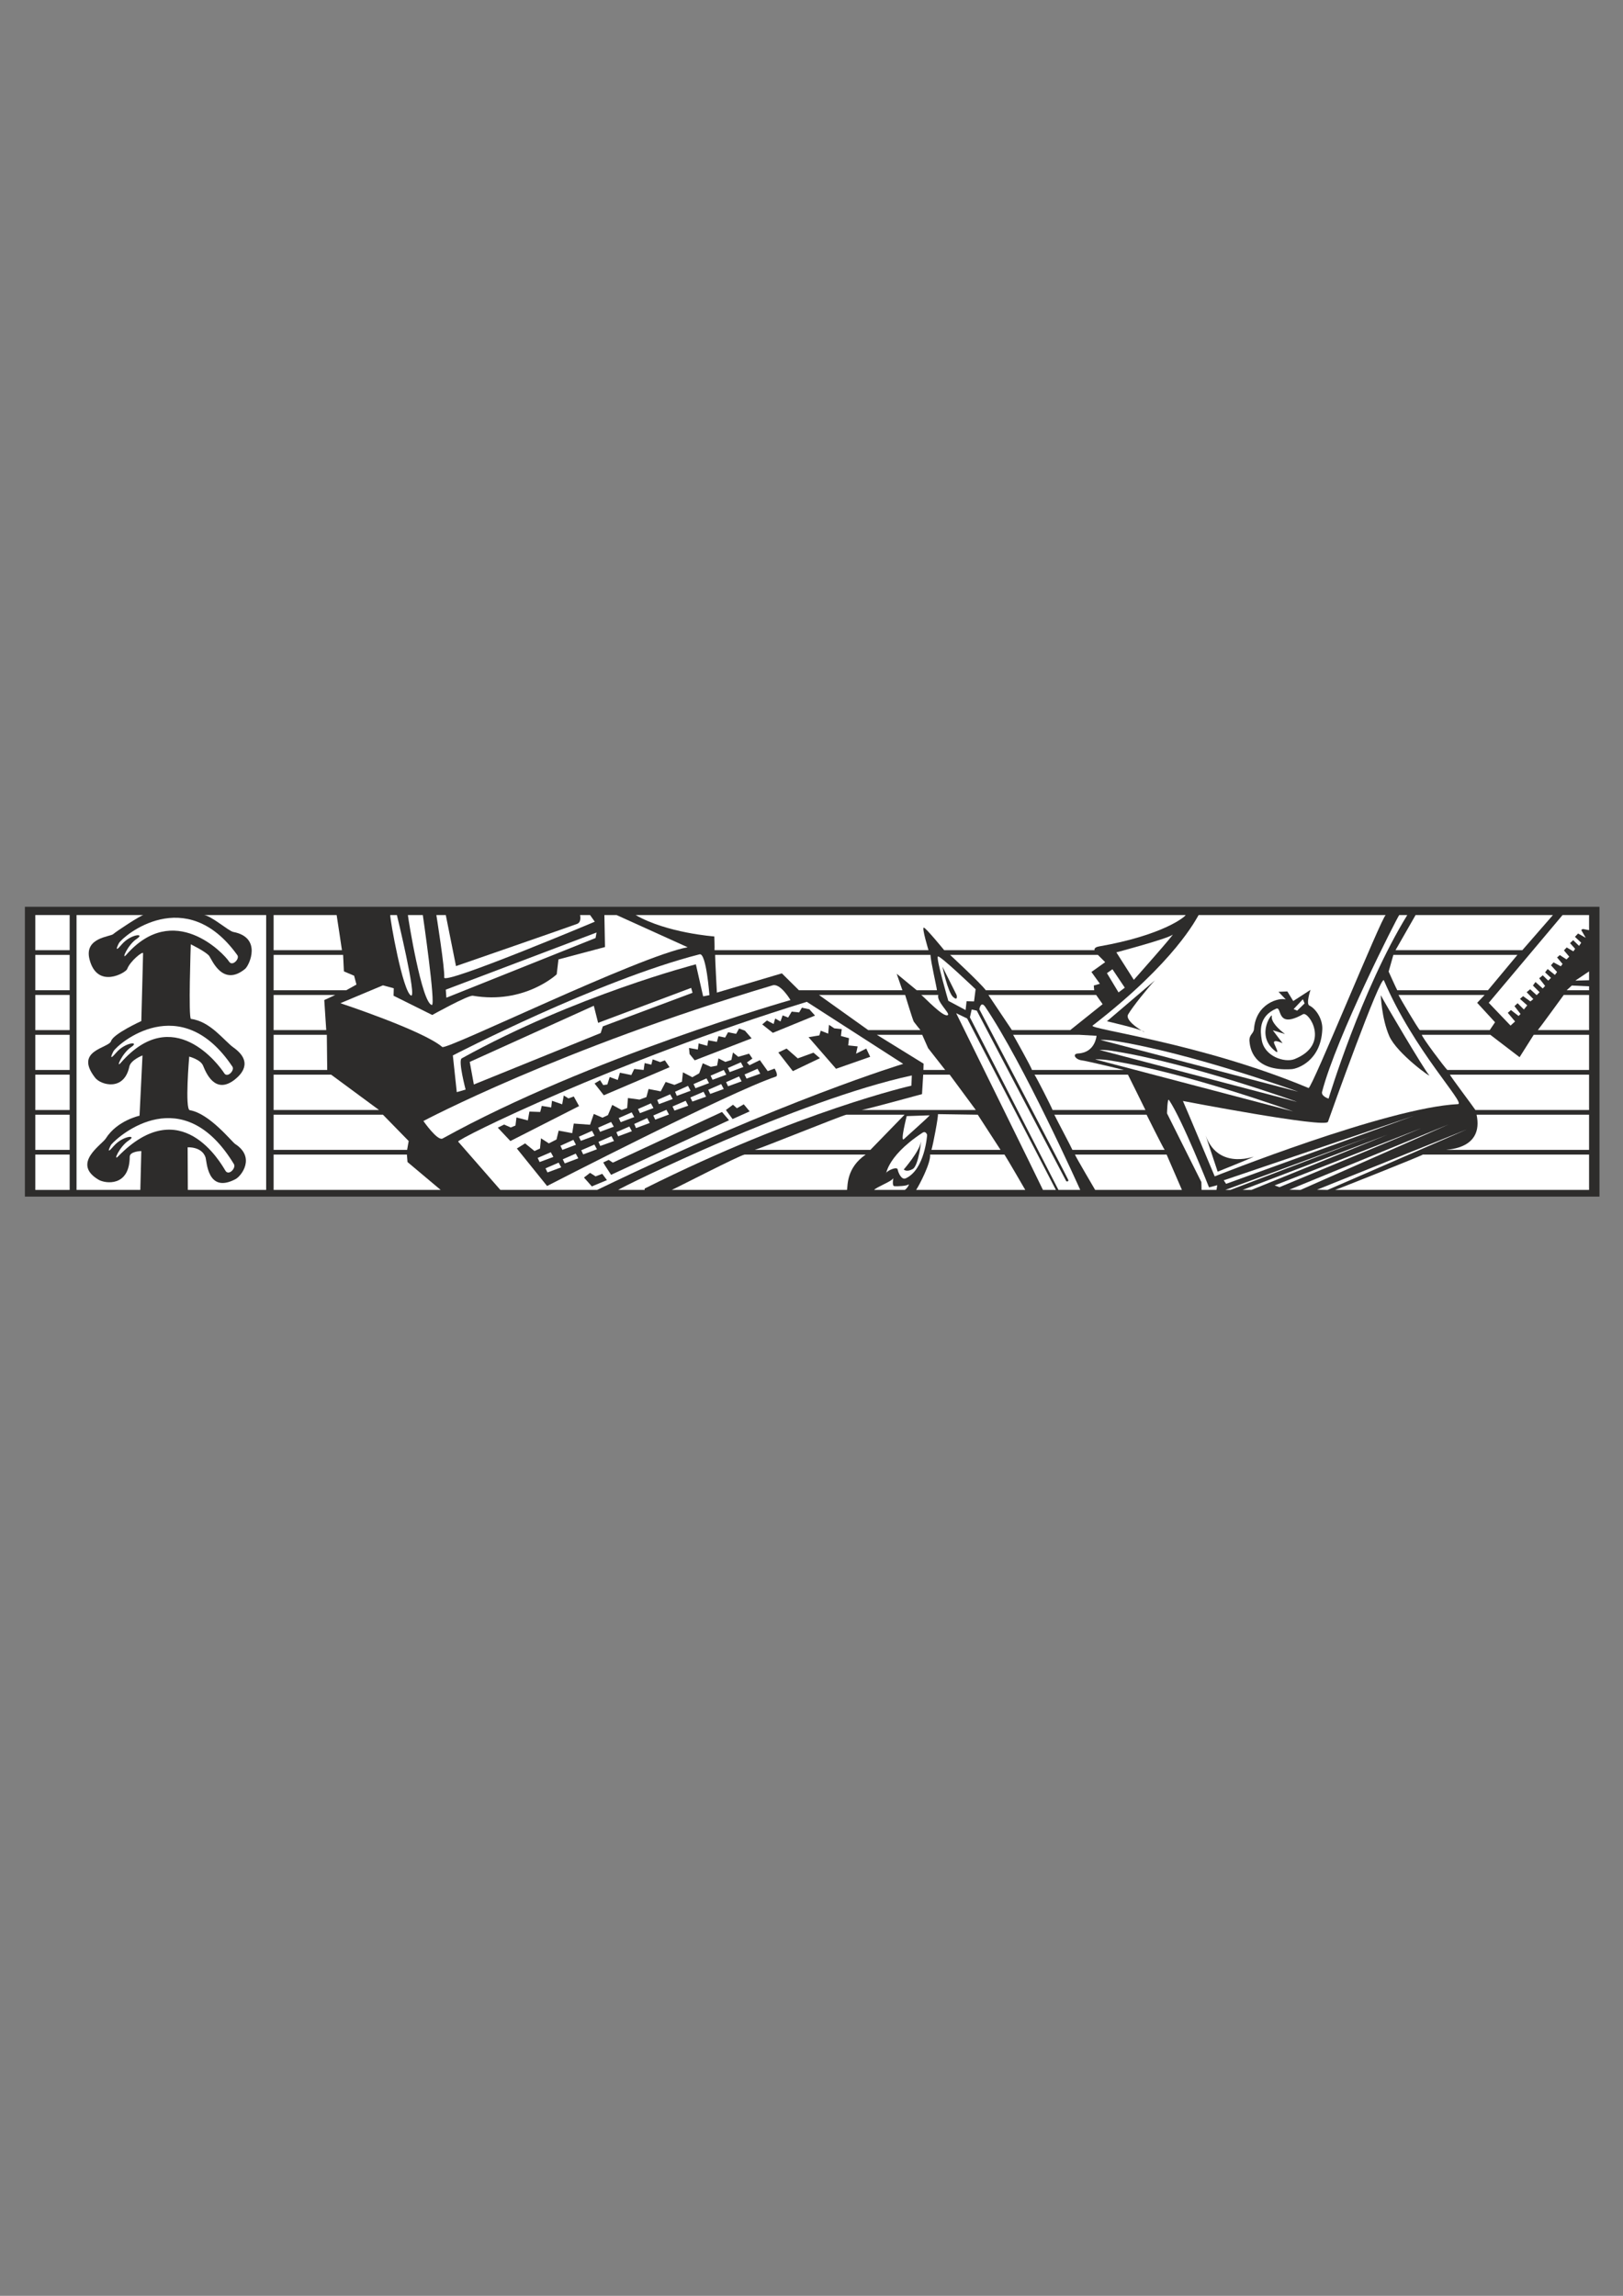 <?xml version="1.0" encoding="utf-8"?>
<!-- Created by UniConvertor 2.0rc4 (https://sk1project.net/) -->
<svg xmlns="http://www.w3.org/2000/svg" height="841.89pt" viewBox="0 0 595.276 841.89" width="595.276pt" version="1.1" xmlns:xlink="http://www.w3.org/1999/xlink" id="919ad251-f60a-11ea-bdd7-dcc15c148e23">

<rect x="0" y="0" width="595.276" height="841.89" fill="#808080" stroke="none"/>

<g>
	<path style="fill:#2d2c2b;" d="M 586.646,438.801 L 586.646,332.529 9.134,332.529 9.134,438.801 586.646,438.801 Z" />
	<path style="fill:#ffffff;" d="M 145.574,335.553 L 143.126,335.553 C 143.054,337.281 147.734,363.633 150.758,365.073 152.99,366.081 145.574,335.553 145.574,335.553 L 145.574,335.553 Z" />
	<path style="fill:#ffffff;" d="M 155.078,335.553 L 149.606,335.553 C 149.75,337.209 154.718,367.881 158.39,368.529 159.902,368.745 155.078,335.553 155.078,335.553 L 155.078,335.553 Z" />
	<path style="fill:#ffffff;" d="M 163.502,335.553 L 160.046,335.553 C 160.046,335.553 163.214,355.425 162.926,358.449 162.566,361.401 218.15,338.001 218.15,338.001 L 216.422,335.553 212.75,335.553 C 212.75,335.553 213.398,338.145 211.67,338.793 209.87,339.513 167.246,354.273 167.246,354.273 L 163.502,335.553 Z" />
	<path style="fill:#ffffff;" d="M 508.238,335.553 L 439.622,335.553 C 438.83,336.777 431.198,352.545 400.742,376.089 399.086,377.385 440.63,382.497 479.942,398.985 481.094,399.417 506.726,336.345 508.238,335.553 L 508.238,335.553 Z" />
	<path style="fill:#ffffff;" d="M 516.158,335.553 L 513.206,335.553 C 512.414,336.489 490.166,380.193 484.91,400.353 484.478,402.009 487.286,402.873 487.286,402.873 487.286,402.873 499.31,362.985 516.158,335.553 L 516.158,335.553 Z" />
	<path style="fill:#ffffff;" d="M 582.83,341.097 L 582.83,335.553 573.11,335.553 546.038,367.737 554.03,376.089 555.686,374.577 553.022,371.409 554.174,370.401 556.982,372.561 557.702,371.841 555.47,368.961 556.622,367.881 558.926,370.185 560.15,368.673 557.486,366.297 558.638,365.289 561.302,367.233 562.382,366.369 559.934,363.849 561.23,362.769 563.606,364.929 564.686,363.849 562.238,361.401 563.174,360.105 565.838,362.481 566.702,361.545 564.542,358.737 565.838,357.657 567.854,359.601 568.862,358.593 566.702,356.577 567.638,355.353 570.302,357.513 571.094,356.433 568.862,353.985 569.798,352.905 572.462,354.345 573.11,353.481 571.094,351.105 572.102,350.241 574.55,351.825 575.558,350.817 573.614,348.513 574.622,347.433 577.07,348.873 577.718,347.937 575.846,345.849 576.998,344.769 579.158,346.857 579.95,345.705 577.646,343.545 578.798,342.321 581.606,343.905 579.95,341.025 580.526,340.665 582.83,341.097 Z" />
	<path style="fill:#ffffff;" d="M 519.038,335.841 L 511.838,348.441 558.35,348.441 569.582,335.553 519.182,335.553 519.038,335.841 Z" />
	<path style="fill:#ffffff;" d="M 340.55,348.441 L 262.07,348.441 C 262.142,347.361 261.998,343.401 261.998,343.401 261.998,343.401 244.646,342.177 233.126,335.553 L 434.87,335.553 C 434.654,336.201 426.518,342.969 403.046,347.073 401.03,347.433 401.462,348.441 401.462,348.441 L 346.31,348.441 C 346.31,348.441 339.542,340.161 338.822,340.161 338.03,340.161 340.55,348.441 340.55,348.441 L 340.55,348.441 Z" />
	<path style="fill:#ffffff;" d="M 125.414,348.441 L 100.358,348.441 100.358,335.553 123.47,335.553 C 123.686,336.777 125.414,348.441 125.414,348.441 L 125.414,348.441 Z" />
	<path style="fill:#ffffff;" d="M 25.55,348.441 L 12.95,348.441 12.95,348.441 12.95,335.553 25.55,335.553 25.55,348.441 Z" />
	<path style="fill:#ffffff;" d="M 545.75,363.129 L 512.486,363.129 C 512.198,362.697 509.318,356.289 509.318,356.289 L 511.046,350.169 556.55,350.169 545.75,363.129 Z" />
	<path style="fill:#ffffff;" d="M 582.83,356.217 L 582.83,359.457 577.79,359.601 582.83,356.217 Z" />
	<path style="fill:#ffffff;" d="M 574.622,363.129 L 582.83,363.129 582.83,363.129 582.83,361.689 576.494,361.401 574.622,363.129 Z" />
	<path style="fill:#ffffff;" d="M 402.686,350.169 L 348.47,350.169 C 349.478,351.105 359.414,360.321 361.574,363.129 L 401.318,363.129 401.174,361.401 403.406,360.753 400.31,356.433 405.35,352.833 402.686,350.169 Z" />
	<path style="fill:#ffffff;" d="M 336.23,363.129 L 343.646,363.129 C 343.502,361.689 341.414,352.905 341.27,350.169 L 262.286,350.169 C 262.286,352.041 262.934,363.993 262.934,363.993 L 286.766,356.937 293.03,363.129 330.974,363.129 328.886,357.081 336.23,363.129 Z" />
	<path style="fill:#ffffff;" d="M 126.998,363.129 L 100.358,363.129 100.358,350.169 125.846,350.169 126.134,356.217 129.878,357.801 130.742,361.041 126.998,363.129 Z" />
	<path style="fill:#ffffff;" d="M 25.55,363.129 L 12.95,363.129 12.95,363.129 12.95,350.169 25.55,350.169 25.55,363.129 Z" />
	<path style="fill:#ffffff;" d="M 337.598,377.745 L 318.446,377.745 300.374,364.857 331.982,364.857 C 331.982,364.857 334.718,373.857 335.15,374.649 335.654,375.369 337.598,377.745 337.598,377.745 L 337.598,377.745 Z" />
	<path style="fill:#ffffff;" d="M 344.15,364.857 L 337.886,364.857 C 338.894,365.505 346.166,373.425 347.678,372.201 348.47,371.553 343.358,367.161 344.15,364.857 L 344.15,364.857 Z" />
	<path style="fill:#ffffff;" d="M 520.766,377.745 L 546.398,377.745 548.342,374.865 541.79,367.737 544.526,364.857 512.918,364.857 C 513.494,366.009 520.046,377.169 520.766,377.745 L 520.766,377.745 Z" />
	<path style="fill:#ffffff;" d="M 573.542,364.857 L 582.83,364.857 582.83,377.745 582.83,377.745 564.038,377.745 C 564.542,377.241 573.542,364.857 573.542,364.857 L 573.542,364.857 Z" />
	<path style="fill:#ffffff;" d="M 402.038,364.857 L 362.51,364.857 371.15,377.745 392.534,377.745 404.414,368.241 402.038,364.857 Z" />
	<path style="fill:#ffffff;" d="M 119.654,377.745 L 100.358,377.745 100.358,364.857 122.966,364.857 118.934,366.729 119.654,377.745 Z" />
	<path style="fill:#ffffff;" d="M 25.55,377.745 L 12.95,377.745 12.95,377.745 12.95,364.857 25.55,364.857 25.55,377.745 Z" />
	<path style="fill:#ffffff;" d="M 346.67,392.361 L 338.678,392.361 338.75,390.057 321.614,379.473 338.246,379.473 340.406,384.369 346.67,392.361 Z" />
	<path style="fill:#ffffff;" d="M 562.526,379.473 L 582.83,379.473 582.83,392.361 582.83,392.361 530.846,392.361 C 529.838,391.425 521.558,380.409 521.486,379.473 L 546.614,379.473 C 547.19,379.905 557.342,387.681 557.342,387.681 L 562.526,379.473 Z" />
	<path style="fill:#ffffff;" d="M 412.262,392.361 L 378.494,392.361 C 378.278,391.353 372.086,380.337 371.582,379.473 L 395.918,379.473 402.182,379.833 C 402.182,379.833 401.75,385.953 395.486,386.313 393.038,386.457 394.478,388.545 396.71,388.833 398.942,389.121 412.262,392.361 412.262,392.361 L 412.262,392.361 Z" />
	<path style="fill:#ffffff;" d="M 120.014,392.361 L 100.358,392.361 100.358,379.473 119.87,379.473 120.014,392.361 Z" />
	<path style="fill:#ffffff;" d="M 25.55,392.361 L 12.95,392.361 12.95,392.361 12.95,379.473 25.55,379.473 25.55,392.361 Z" />
	<path style="fill:#ffffff;" d="M 357.902,407.049 L 315.926,407.049 C 316.646,407.121 338.174,401.217 338.174,401.217 L 338.606,394.089 348.326,394.089 357.902,407.049 Z" />
	<path style="fill:#ffffff;" d="M 531.782,394.089 L 582.83,394.089 582.83,407.049 582.83,407.049 541.142,407.049 C 540.782,406.401 531.998,394.737 531.782,394.089 L 531.782,394.089 Z" />
	<path style="fill:#ffffff;" d="M 379.43,394.089 L 413.702,394.089 C 414.206,395.025 420.11,407.049 420.11,407.049 L 386.054,407.049 C 385.55,405.681 380.15,395.097 379.43,394.089 L 379.43,394.089 Z" />
	<path style="fill:#ffffff;" d="M 139.022,407.049 L 100.358,407.049 100.358,394.089 121.454,394.089 139.022,407.049 Z" />
	<path style="fill:#ffffff;" d="M 25.55,407.049 L 12.95,407.049 12.95,407.049 12.95,394.089 25.55,394.089 25.55,407.049 Z" />
	<path style="fill:#ffffff;" d="M 366.974,421.665 L 341.63,421.665 C 342.206,419.937 344.222,409.281 344.006,408.561 L 358.622,408.777 366.974,421.665 Z" />
	<path style="fill:#ffffff;" d="M 541.574,408.777 L 582.83,408.777 582.83,421.665 582.83,421.665 530.342,421.665 C 531.062,421.449 544.238,421.377 541.574,408.777 L 541.574,408.777 Z" />
	<path style="fill:#ffffff;" d="M 420.542,408.777 L 386.702,408.777 C 387.638,410.721 393.11,421.017 393.326,421.665 L 427.166,421.665 C 426.446,420.657 420.542,408.777 420.542,408.777 L 420.542,408.777 Z" />
	<path style="fill:#ffffff;" d="M 310.382,408.777 L 331.766,408.777 319.238,421.665 276.83,421.665 C 279.854,420.801 307.646,409.497 310.382,408.777 L 310.382,408.777 Z" />
	<path style="fill:#ffffff;" d="M 149.318,421.665 L 100.358,421.665 100.358,408.777 140.462,408.777 149.894,418.425 149.318,421.665 Z" />
	<path style="fill:#ffffff;" d="M 25.55,421.665 L 12.95,421.665 12.95,421.665 12.95,408.777 25.55,408.777 25.55,421.665 Z" />
	<path style="fill:#ffffff;" d="M 273.086,423.393 L 317.51,423.393 C 310.382,428.289 310.958,434.841 310.67,436.353 L 246.374,436.353 C 248.102,435.633 270.782,423.897 273.086,423.393 L 273.086,423.393 Z" />
	<path style="fill:#ffffff;" d="M 376.046,436.353 L 336.014,436.353 C 337.094,434.769 341.486,426.417 341.126,423.393 L 368.414,423.393 C 369.422,424.905 376.046,436.353 376.046,436.353 L 376.046,436.353 Z" />
	<path style="fill:#ffffff;" d="M 521.846,423.393 L 582.83,423.393 582.83,436.353 582.83,436.353 489.662,436.353 C 490.526,436.137 521.63,423.753 521.846,423.393 L 521.846,423.393 Z" />
	<path style="fill:#ffffff;" d="M 486.926,436.353 L 483.038,436.281 537.974,414.177 486.926,436.353 Z" />
	<path style="fill:#ffffff;" d="M 476.99,436.353 L 472.886,436.281 531.206,412.377 476.99,436.353 Z" />
	<path style="fill:#ffffff;" d="M 458.99,436.353 L 455.75,436.353 508.814,416.121 458.99,436.353 Z" />
	<path style="fill:#ffffff;" d="M 451.286,436.353 L 449.414,436.353 502.478,416.841 451.286,436.353 Z" />
	<path style="fill:#ffffff;" d="M 440.702,436.353 L 446.174,436.353 446.462,434.625 443.438,435.417 C 443.438,435.417 433.646,410.577 428.75,403.377 428.174,402.441 428.03,408.273 428.03,408.273 L 440.63,433.473 440.702,436.353 Z" />
	<path style="fill:#ffffff;" d="M 401.678,436.353 L 433.502,436.353 427.886,423.393 394.262,423.393 C 394.766,424.617 401.678,436.353 401.678,436.353 L 401.678,436.353 Z" />
	<path style="fill:#ffffff;" d="M 331.838,436.353 L 320.606,436.353 C 321.398,435.345 326.942,433.257 327.446,432.249 327.95,431.313 326.87,434.985 328.094,434.985 329.39,435.057 332.342,434.913 333.134,434.409 333.854,433.905 332.558,436.065 331.838,436.353 L 331.838,436.353 Z" />
	<path style="fill:#ffffff;" d="M 236.438,436.353 L 226.718,436.353 C 228.014,435.345 292.238,403.521 334.43,394.377 L 334.286,398.121 C 334.286,398.121 293.606,407.265 236.438,435.849 L 236.438,436.353 Z" />
	<path style="fill:#ffffff;" d="M 219.014,436.353 L 183.518,436.353 C 183.518,436.353 168.758,419.433 168.038,418.641 167.318,417.849 225.494,389.049 295.91,367.377 L 331.262,390.129 C 331.262,390.129 287.27,403.377 219.014,436.353 L 219.014,436.353 Z" />
	<path style="fill:#ffffff;" d="M 161.63,436.353 L 100.358,436.353 100.358,423.393 149.246,423.393 149.462,426.129 161.63,436.353 Z" />
	<path style="fill:#ffffff;" d="M 74.726,335.553 L 97.622,335.553 97.622,436.353 68.894,436.353 C 68.894,435.201 68.822,420.729 68.822,420.729 68.822,420.729 74.006,420.369 75.374,424.401 75.878,425.841 76.022,437.865 86.39,432.393 88.55,431.241 93.806,424.401 86.246,419.505 85.094,418.785 76.814,408.273 69.614,407.121 67.742,406.833 69.398,387.465 69.398,387.465 69.398,387.465 73.646,388.545 74.51,390.849 75.446,393.081 78.758,401.649 86.102,395.889 88.19,394.233 93.23,389.553 85.67,384.153 82.214,381.705 77.246,374.577 70.046,373.641 69.038,373.497 69.974,346.281 69.974,346.281 69.974,346.281 75.878,349.161 76.814,350.673 77.822,352.185 81.782,361.977 89.918,355.281 91.502,353.913 96.182,343.761 85.526,341.745 83.798,341.385 77.246,335.625 74.726,335.553 L 74.726,335.553 Z" />
	<path style="fill:#ffffff;" d="M 51.47,436.353 L 28.07,436.353 28.07,335.553 52.622,335.553 C 51.614,335.625 42.542,341.601 41.534,342.537 40.454,343.545 30.806,343.761 32.822,351.753 35.63,362.913 46.214,356.649 46.646,355.353 47.726,352.401 52.55,348.585 52.478,349.593 52.478,350.529 51.83,374.433 51.83,374.433 51.83,374.433 41.534,379.113 40.742,381.777 39.878,384.441 26.99,385.089 34.91,395.241 36.998,397.905 45.494,400.281 47.438,391.137 47.942,388.689 52.262,387.033 52.262,387.033 L 51.182,409.137 C 51.182,409.137 42.974,410.865 38.798,417.489 37.358,419.793 26.126,426.633 36.134,432.609 38.582,434.049 47.51,435.345 47.582,424.185 47.582,422.169 51.83,422.097 51.83,422.097 L 51.47,436.353 Z" />
	<path style="fill:#ffffff;" d="M 25.55,436.353 L 12.95,436.353 12.95,436.353 12.95,423.393 25.55,423.393 25.55,436.353 Z" />
	<path style="fill:#ffffff;" d="M 43.622,345.849 C 45.206,343.185 68.102,323.889 87.038,350.241 88.046,351.537 85.238,354.561 84.014,352.617 82.07,349.593 63.71,330.225 46.286,350.169 44.342,352.329 46.862,346.425 50.174,344.265 53.414,342.105 47.942,342.465 44.63,346.353 41.318,350.241 43.622,345.849 43.622,345.849 L 43.622,345.849 Z" />
	<path style="fill:#ffffff;" d="M 41.606,385.521 C 43.19,382.785 66.302,362.841 85.238,391.137 86.174,392.505 83.366,395.457 82.214,393.513 80.27,390.489 63.494,367.737 44.27,389.769 42.326,392.001 44.846,386.097 48.158,383.937 51.398,381.777 45.926,382.137 42.614,386.025 39.302,389.913 41.606,385.521 41.606,385.521 L 41.606,385.521 Z" />
	<path style="fill:#ffffff;" d="M 40.742,419.793 C 43.838,416.121 67.166,396.105 85.814,426.921 86.606,428.361 83.942,431.241 82.718,429.369 80.846,426.273 66.302,400.569 43.334,424.041 41.318,426.129 43.91,420.369 47.222,418.209 50.534,416.049 45.062,416.409 41.678,420.297 38.366,424.185 40.742,419.793 40.742,419.793 L 40.742,419.793 Z" />
	<path style="fill:#ffffff;" d="M 163.502,362.913 L 163.718,365.865 218.438,343.977 218.798,341.961 163.502,362.913 Z" />
	<path style="fill:#ffffff;" d="M 140.462,361.329 L 124.838,367.881 C 124.838,367.881 155.15,377.889 162.206,383.937 163.718,385.233 234.422,350.601 252.206,347.361 L 226.142,335.553 221.678,335.553 C 221.678,336.345 221.894,347.289 221.894,347.289 L 204.83,351.825 204.182,357.297 C 204.182,357.297 192.446,368.385 173.438,365.145 171.71,364.857 158.534,372.201 158.534,372.201 L 144.35,365.145 144.422,362.409 140.462,361.329 Z" />
	<path style="fill:#ffffff;" d="M 167.534,400.497 L 166.094,387.033 C 166.094,387.033 219.518,359.385 256.598,349.953 259.046,349.305 260.198,364.929 260.198,364.929 L 257.894,365.361 255.23,353.625 C 255.23,353.625 211.238,364.929 169.334,388.113 167.966,388.905 170.774,399.561 170.774,399.561 L 167.534,400.497 Z" />
	<path style="fill:#ffffff;" d="M 173.798,397.689 L 172.286,389.409 217.79,368.817 219.374,375.081 253.502,362.265 254.006,364.065 221.102,376.377 220.31,378.825 173.798,397.689 Z" />
	<path style="fill:#ffffff;" d="M 155.294,411.081 C 155.294,411.081 205.19,384.585 283.382,361.329 286.262,360.465 289.934,366.729 289.934,366.729 289.934,366.729 216.35,387.609 162.35,417.489 160.478,418.569 155.294,411.081 155.294,411.081 L 155.294,411.081 Z" />
	<path style="fill:#ffffff;" d="M 324.998,430.233 C 324.998,432.033 324.134,424.689 338.318,415.401 339.614,414.537 340.046,416.193 340.046,416.193 340.046,416.193 339.254,428.865 332.198,432.105 330.686,432.825 329.462,430.089 329.246,428.865 329.03,427.569 325.07,429.441 324.998,430.233 L 324.998,430.233 Z" />
	<path style="fill:#ffffff;" d="M 340.982,408.993 C 340.19,410.001 333.062,416.265 331.55,417.705 330.038,419.145 332.558,409.281 332.558,409.281 L 340.982,408.993 Z" />
	<path style="fill:#ffffff;" d="M 357.83,362.769 L 357.254,367.233 354.518,367.161 354.158,370.401 347.822,367.017 C 347.822,367.017 343.214,351.249 344.006,350.745 344.726,350.241 357.83,362.769 357.83,362.769 L 357.83,362.769 Z" />
	<path style="fill:#ffffff;" d="M 415.862,359.313 L 409.454,349.233 C 409.454,349.233 428.174,344.265 429.974,342.825 431.774,341.385 415.862,359.313 415.862,359.313 L 415.862,359.313 Z" />
	<path style="fill:#ffffff;" d="M 412.55,362.193 L 408.014,355.425 405.998,356.865 410.246,363.921 412.55,362.193 Z" />
	<path style="fill:#ffffff;" d="M 433.862,403.737 C 435.014,406.257 445.526,431.385 445.526,431.385 445.526,431.385 508.598,406.185 534.734,404.889 537.758,404.745 518.606,385.305 507.59,359.529 506.51,356.865 487.934,408.849 487.07,411.369 486.278,413.817 433.862,403.737 433.862,403.737 L 433.862,403.737 Z" />
	<path style="fill:#ffffff;" d="M 448.838,432.825 L 518.462,409.209 449.702,434.121 448.838,432.825 Z" />
	<path style="fill:#ffffff;" d="M 467.486,434.697 L 521.558,413.601 469.286,435.345 467.486,434.697 Z" />
	<path style="fill:#2d2c2b;" d="M 182.582,413.529 L 187.19,418.425 212.39,405.609 210.446,402.081 208.502,402.801 206.774,401.721 206.198,404.961 202.454,403.665 202.166,406.113 198.71,405.537 198.134,407.769 194.174,407.625 193.598,410.865 189.422,409.785 189.062,412.737 187.334,413.457 184.886,412.377 182.582,413.529 Z" />
	<path style="fill:#2d2c2b;" d="M 221.462,401.649 L 245.582,391.353 243.854,388.833 242.126,389.481 239.39,388.473 238.886,390.417 236.438,389.841 236.078,392.361 232.622,392.001 231.542,394.233 227.366,393.369 226.574,396.033 223.622,394.953 222.758,397.689 221.246,397.905 220.094,396.105 218.078,397.329 221.462,401.649 Z" />
	<path style="fill:#2d2c2b;" d="M 254.798,388.833 L 275.678,380.769 273.23,377.961 271.07,377.169 269.99,379.113 267.038,378.537 265.958,380.481 263.51,379.977 262.934,382.065 259.766,381.489 259.406,383.505 256.238,382.641 255.95,384.873 252.71,384.297 252.926,386.529 254.798,388.833 Z" />
	<path style="fill:#2d2c2b;" d="M 283.454,378.753 L 298.934,372.417 296.846,370.113 294.11,369.537 293.102,371.265 290.366,370.977 289.07,373.137 287.054,372.345 286.262,374.577 284.318,373.497 283.742,375.513 281.294,374.217 279.566,375.657 283.454,378.753 Z" />
	<path style="fill:#2d2c2b;" d="M 214.19,431.817 L 217.07,435.057 222.614,432.753 220.886,430.449 218.438,431.385 216.422,430.089 214.19,431.817 Z" />
	<path style="fill:#2d2c2b;" d="M 221.966,427.497 L 224.126,430.809 267.398,410.793 264.806,407.769 224.774,426.345 223.262,425.337 221.246,426.273 221.966,427.497 Z" />
	<path style="fill:#2d2c2b;" d="M 266.246,407.049 L 268.694,410.361 274.958,407.553 272.798,404.961 270.278,406.401 268.838,405.105 266.246,407.049 Z" />
	<path style="fill:#2d2c2b;" d="M 189.566,421.161 L 200.654,434.913 C 200.654,434.913 267.182,400.641 284.534,394.809 285.686,394.449 284.102,391.857 284.102,391.857 L 281.582,392.793 278.702,388.761 274.886,390.633 273.95,389.625 275.966,388.185 274.742,386.385 270.782,387.537 268.838,385.953 268.262,388.689 266.03,389.409 263.51,388.113 263.006,390.777 260.702,391.209 257.75,389.913 256.454,393.585 253.934,395.025 250.478,393.225 250.118,396.681 247.382,397.833 244.142,396.753 242.342,400.209 237.878,399.345 237.086,402.297 234.566,403.233 230.318,402.657 230.03,406.329 228.014,407.049 224.558,405.177 222.974,408.921 220.958,409.857 217.79,408.489 216.422,412.449 210.446,412.017 209.87,415.545 204.902,414.609 204.11,417.849 201.302,419.289 198.422,417.417 198.062,421.161 196.046,422.097 192.59,419.289 189.566,421.161 Z" />
	<path style="fill:#2d2c2b;" d="M 285.47,385.953 L 290.798,392.793 300.734,388.041 298.358,386.025 292.598,388.113 288.494,384.513 285.47,385.953 Z" />
	<path style="fill:#2d2c2b;" d="M 296.558,380.337 L 306.638,391.929 319.166,387.537 317.726,384.513 313.982,386.385 314.558,383.721 311.102,383.361 311.39,380.697 308.438,379.905 308.726,377.385 305.99,377.097 304.046,375.801 303.758,379.041 301.022,377.961 300.518,379.689 296.558,380.337 Z" />
	<path style="fill:#ffffff;" d="M 197.198,424.617 L 197.918,426.129 202.958,424.257 202.022,422.529 197.198,424.617 Z" />
	<path style="fill:#ffffff;" d="M 205.55,420.153 L 206.27,421.665 211.238,419.793 210.302,417.993 205.55,420.153 Z" />
	<path style="fill:#ffffff;" d="M 212.318,416.841 L 213.038,418.353 218.078,416.481 217.142,414.681 212.318,416.841 Z" />
	<path style="fill:#ffffff;" d="M 219.374,413.529 L 220.094,415.041 225.134,413.169 224.126,411.441 219.374,413.529 Z" />
	<path style="fill:#ffffff;" d="M 200.078,428.433 L 200.798,429.945 205.838,428.073 204.902,426.345 200.078,428.433 Z" />
	<path style="fill:#ffffff;" d="M 206.414,425.121 L 207.134,426.633 212.102,424.761 211.166,423.033 206.414,425.121 Z" />
	<path style="fill:#ffffff;" d="M 213.182,421.809 L 213.902,423.321 218.942,421.449 218.006,419.721 213.182,421.809 Z" />
	<path style="fill:#ffffff;" d="M 219.518,418.713 L 220.166,420.225 225.206,418.425 224.27,416.625 219.518,418.713 Z" />
	<path style="fill:#ffffff;" d="M 226.07,415.185 L 226.718,416.697 231.758,414.825 230.822,413.097 226.07,415.185 Z" />
	<path style="fill:#ffffff;" d="M 232.622,412.161 L 233.27,413.673 238.31,411.801 237.374,410.001 232.622,412.161 Z" />
	<path style="fill:#ffffff;" d="M 239.606,409.065 L 240.326,410.577 245.366,408.705 244.43,406.977 239.606,409.065 Z" />
	<path style="fill:#ffffff;" d="M 246.662,405.753 L 247.382,407.265 252.422,405.465 251.486,403.665 246.662,405.753 Z" />
	<path style="fill:#ffffff;" d="M 253.214,402.441 L 253.934,403.953 258.974,402.153 258.038,400.353 253.214,402.441 Z" />
	<path style="fill:#ffffff;" d="M 259.766,399.633 L 260.486,401.145 265.454,399.345 264.518,397.545 259.766,399.633 Z" />
	<path style="fill:#ffffff;" d="M 266.318,396.825 L 267.038,398.337 272.006,396.537 271.07,394.737 266.318,396.825 Z" />
	<path style="fill:#ffffff;" d="M 273.086,394.017 L 273.806,395.529 278.846,393.729 277.838,391.929 273.086,394.017 Z" />
	<path style="fill:#ffffff;" d="M 226.934,410.001 L 227.654,411.513 232.622,409.641 231.686,407.913 226.934,410.001 Z" />
	<path style="fill:#ffffff;" d="M 233.99,406.689 L 234.71,408.201 239.678,406.329 238.742,404.601 233.99,406.689 Z" />
	<path style="fill:#ffffff;" d="M 241.046,403.377 L 241.694,404.889 246.734,403.017 245.798,401.289 241.046,403.377 Z" />
	<path style="fill:#ffffff;" d="M 247.598,400.353 L 248.246,401.865 253.286,399.993 252.35,398.193 247.598,400.353 Z" />
	<path style="fill:#ffffff;" d="M 254.366,397.545 L 255.086,399.057 260.054,397.185 259.118,395.457 254.366,397.545 Z" />
	<path style="fill:#ffffff;" d="M 260.63,394.449 L 261.35,395.961 266.39,394.089 265.454,392.361 260.63,394.449 Z" />
	<path style="fill:#ffffff;" d="M 266.966,391.641 L 267.614,393.153 272.654,391.281 271.718,389.553 266.966,391.641 Z" />
	<path style="fill:#2d2c2b;" d="M 337.742,418.857 C 338.03,417.129 337.022,427.569 334.718,428.721 332.486,429.945 331.478,428.865 331.478,428.865 331.478,428.865 337.166,422.313 337.742,418.857 L 337.742,418.857 Z" />
	<path style="fill:#2d2c2b;" d="M 345.662,354.489 C 345.662,354.489 347.606,363.777 349.55,365.577 351.494,367.305 350.846,364.857 350.846,364.857 L 345.662,354.489 Z" />
	<path style="fill:#ffffff;" d="M 359.198,370.113 C 359.414,369.105 359.99,367.161 361.43,369.321 375.542,390.273 395.486,434.769 396.206,436.353 L 388.214,436.353 355.742,373.065 356.39,370.185 358.262,370.617 391.094,433.185 C 391.094,433.185 392.03,433.473 391.814,432.681 391.598,431.961 359.198,370.113 359.198,370.113 L 359.198,370.113 Z" />
	<path style="fill:#ffffff;" d="M 354.734,373.497 L 350.702,371.553 C 350.702,371.553 381.806,434.697 382.526,436.353 L 387.278,436.353 354.734,373.497 Z" />
	<path style="fill:#ffffff;" d="M 476.198,400.353 C 476.198,400.353 437.03,386.169 408.806,381.705 405.566,381.201 403.622,381.345 403.622,381.345 L 476.198,400.353 Z" />
	<path style="fill:#ffffff;" d="M 475.838,404.097 C 475.838,404.097 436.67,389.913 408.446,385.449 405.278,384.873 403.262,385.017 403.262,385.017 L 475.838,404.097 Z" />
	<path style="fill:#ffffff;" d="M 474.254,407.553 C 474.254,407.553 435.086,393.297 406.862,388.833 403.694,388.329 401.678,388.473 401.678,388.473 L 474.254,407.553 Z" />
	<path style="fill:#2d2c2b;" d="M 423.566,359.529 L 405.998,374.505 C 405.998,374.505 418.166,377.313 419.606,378.321 421.046,379.329 412.262,374.649 413.774,371.985 415.358,369.249 421.046,362.193 423.566,359.529 L 423.566,359.529 Z" />
	<path style="fill:#2d2c2b;" d="M 471.59,366.513 C 469.142,365.721 460.646,367.953 459.926,377.385 459.782,379.113 458.126,379.329 458.27,381.777 458.486,384.225 459.494,392.937 473.678,392.073 476.054,391.929 484.478,388.905 484.982,377.529 485.198,373.569 482.462,369.753 480.23,368.745 478.934,368.097 480.662,362.985 480.662,362.985 L 474.326,367.089 472.166,363.561 468.926,363.705 471.59,366.513 Z" />
	<path style="fill:#2d2c2b;" d="M 506.438,364.929 C 507.662,367.449 522.422,392.361 524.078,394.161 525.806,395.961 512.342,386.385 509.534,379.905 506.726,373.425 506.438,364.929 506.438,364.929 L 506.438,364.929 Z" />
	<path style="fill:#2d2c2b;" d="M 442.214,416.409 L 446.606,429.657 C 446.606,429.657 457.622,425.265 459.638,424.257 461.654,423.321 447.11,429.945 442.214,416.409 L 442.214,416.409 Z" />
	<path style="fill:#ffffff;" d="M 474.47,370.041 L 477.854,366.441 478.502,367.953 475.766,370.617 474.47,370.041 Z" />
	<path style="fill:#ffffff;" d="M 462.734,381.129 C 462.302,378.393 461.51,372.705 468.062,369.897 470.366,368.889 467.846,377.601 477.926,371.913 479.942,370.761 488.222,383.073 474.758,388.401 471.23,389.769 463.598,387.465 462.734,381.129 L 462.734,381.129 Z" />
	<path style="fill:#2d2c2b;" d="M 466.478,372.561 C 466.838,371.049 460.574,379.113 467.126,384.945 469.142,386.745 468.638,385.521 467.486,383.001 466.262,380.553 470.438,382.569 470.438,382.569 L 466.838,377.817 471.302,379.185 C 471.302,379.185 465.902,375.297 466.478,372.561 L 466.478,372.561 Z" />
</g>
</svg>